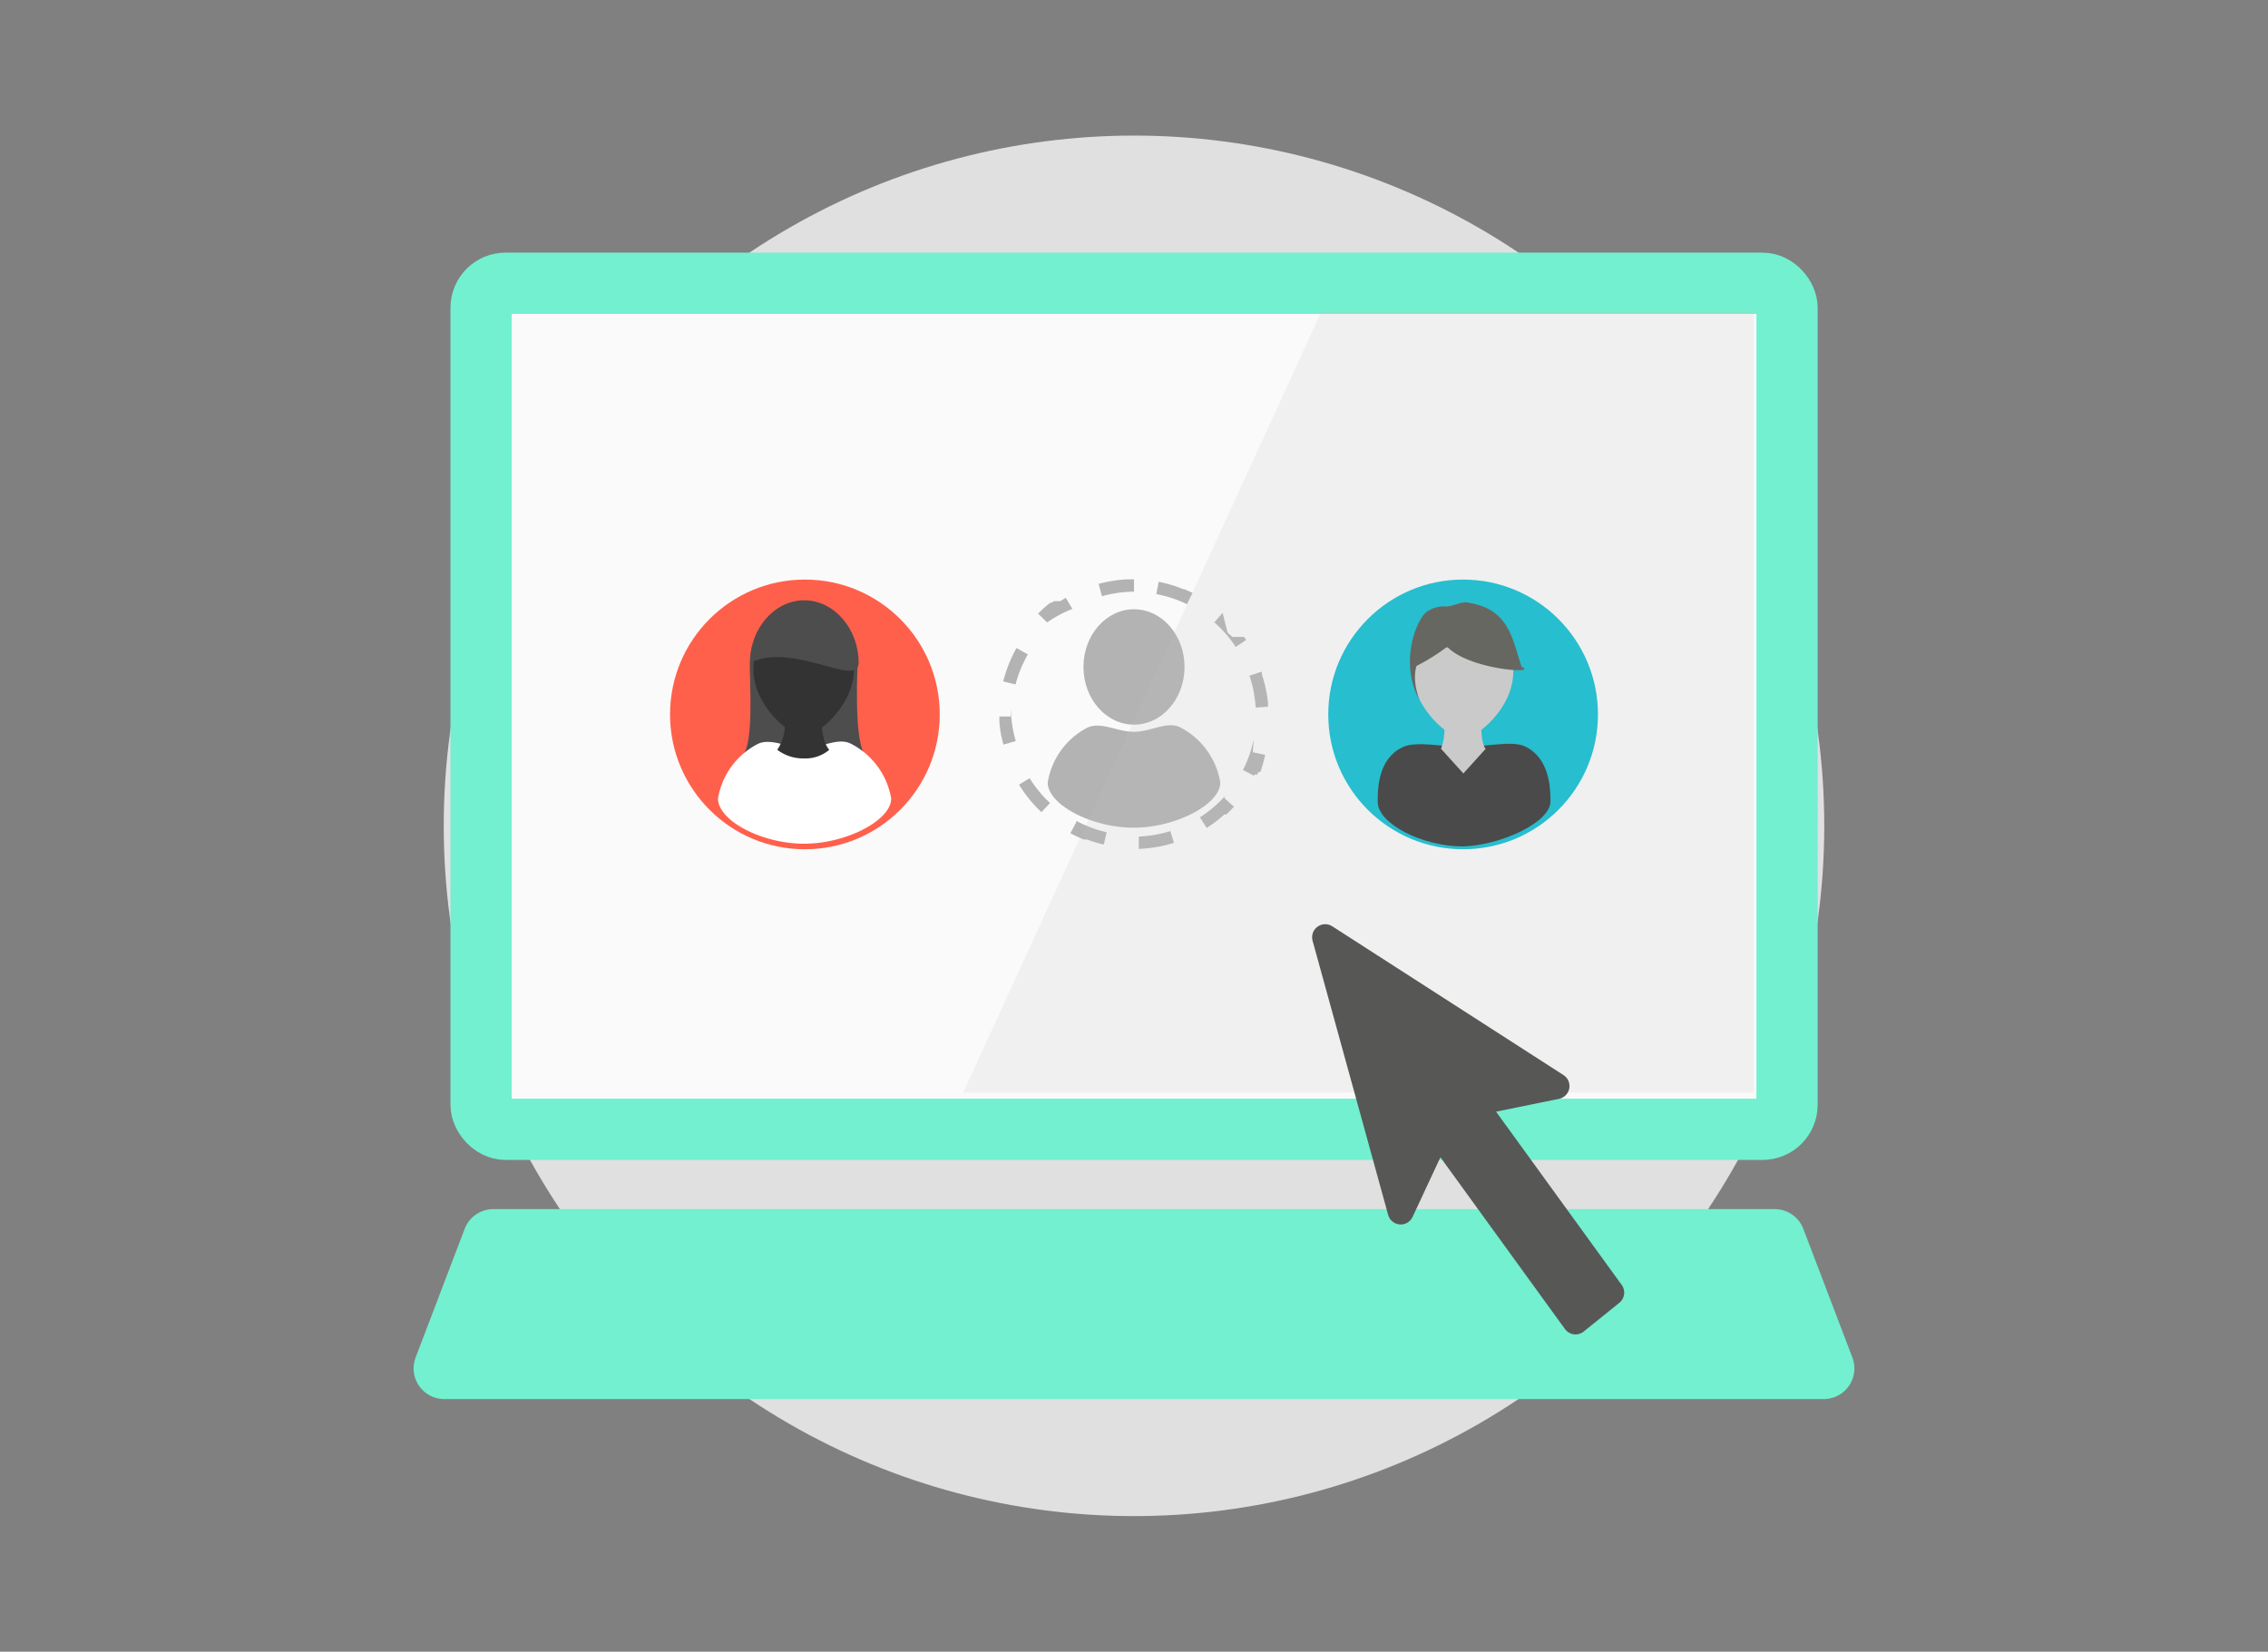 <svg id="Layer_1" data-name="Layer 1" xmlns="http://www.w3.org/2000/svg" width="184" height="134" viewBox="0 0 184 134"><rect x="0" y="0" width="184" height="134" fill="#808080" stroke="none"/><defs><style>.cls-1{fill:#e0e0e0;}.cls-2{fill:#fafafa;}.cls-12,.cls-2{stroke:#72f0cf;stroke-width:4.97px;}.cls-12,.cls-13,.cls-2{stroke-linecap:round;stroke-linejoin:round;}.cls-3{fill:#ff604c;}.cls-4{fill:#4d4d4d;}.cls-5{fill:#333;}.cls-6{fill:#fff;}.cls-7{fill:#08bed2;}.cls-8{fill:#ccc;}.cls-9{fill:#56564e;}.cls-10{fill:#b3b3b3;}.cls-11{fill:#bfbfbf;opacity:0.17;}.cls-12{fill:#72f0cf;}.cls-13{fill:#575756;stroke:#575756;stroke-width:2.12px;}</style></defs><title>Artboard 1</title><circle class="cls-1" cx="92" cy="67" r="56"/><rect class="cls-2" x="39.03" y="22.98" width="105.95" height="68.64" rx="1.99" ry="1.99"/><circle class="cls-3" cx="65.3" cy="57.96" r="10.94"/><path class="cls-4" d="M69.58,53.83s-8.75-1.74-8.75,0,.33,6.54-.6,7.48,11,1,10,0S69.58,53.83,69.58,53.83Z"/><path class="cls-5" d="M69.28,54.29c0-3-1.49-5.43-4.08-5.43s-4.08,2.43-4.08,5.43,3,5.43,4.08,5.43S69.28,57.29,69.28,54.29Z"/><path class="cls-6" d="M72.3,64.78A6.15,6.15,0,0,0,69,60.32c-1.08-.51-2.36.37-3.73.37s-2.71-.86-3.8-.33a6.12,6.12,0,0,0-3.22,4.42c0,1.79,3.52,3.67,7,3.67C68.63,68.45,72.3,66.57,72.3,64.78Z"/><path class="cls-5" d="M66.66,58.41c0-1.86-3-1.76-3,0a3.69,3.69,0,0,1-.6,2.42,3.47,3.47,0,0,0,2.16.7,3,3,0,0,0,2.06-.7S66.66,60.27,66.66,58.41Z"/><path class="cls-4" d="M69.66,53.78c0,2.08-5.33-1.75-8.82,0,0-2.8,2-5.08,4.41-5.08S69.66,51,69.66,53.78Z"/><circle class="cls-7" cx="118.7" cy="57.96" r="10.94"/><path class="cls-8" d="M122.77,54.49c0-3-1.49-5.43-4.08-5.43s-4.08,2.43-4.08,5.43,3,5.43,4.08,5.43S122.77,57.49,122.77,54.49Z"/><path class="cls-5" d="M125.79,65c0-1.16-.11-3.52-2.08-4.45-1.08-.51-3.57.08-4.94.08s-3.91-.57-5,0c-1.94.93-2,3.27-2,4.42,0,1.79,3.65,3.62,6.89,3.62C121.64,68.6,125.79,66.77,125.79,65Z"/><path class="cls-8" d="M120.16,58.61c0-1.86-3-1.76-3,0a4.79,4.79,0,0,1-.25,2.14l1.81,2,1.81-2S120.16,60.48,120.16,58.61Z"/><path class="cls-9" d="M123.15,54c2.38.75-3.92.43-5.74-1.53a16.11,16.11,0,0,1-2.87,1.74A3.79,3.79,0,0,1,118.7,50C121.13,50,121.41,53.43,123.15,54Z"/><path class="cls-9" d="M119.15,48.9c3.32.53,3.55,3,4.3,5.21-1.19-.33-3.77-.38-4.83-1.07-2.34-1.58-4.75.24-3.47,3.71-1.66-2.94-.23-6.64.68-7.17a2.46,2.46,0,0,1,1.51-.38C117.83,49.21,118.71,48.73,119.15,48.9Z"/><path class="cls-10" d="M92,47h-.55a11,11,0,0,0-2.32.37l.27,1A10,10,0,0,1,92,48V47Zm-5.54,1.5-.43.27h-.25l0,0H85.5l0,0h0l-.15.12h-.13a10.86,10.86,0,0,0-1,.89l.73.72A9.86,9.86,0,0,1,87,49.4l-.52-.88Zm-4,4.09a10.94,10.94,0,0,0-1.07,2.69l1,.25a9.93,9.93,0,0,1,1-2.44l-.89-.5Zm-.38,5.54-1,0q0,.23,0,.46h0v0h0v0h0v0h0v0h0v0h0v0h0a11,11,0,0,0,.16,1.15h0v0h0v0h0v0h0v0h0q.08.34.17.67l1-.29a10,10,0,0,1-.4-2.59Zm1.46,5-.87.53h0a10.86,10.86,0,0,0,1.82,2.23l.7-.74a9.85,9.85,0,0,1-1.65-2Zm3.78,3.57-.48.9a11,11,0,0,0,1.1.51h.25a10.86,10.86,0,0,0,1.36.41l.23-1a9.91,9.91,0,0,1-2.45-.92Zm7.65.72a10,10,0,0,1-2.58.45l0,1a11,11,0,0,0,2.85-.49l-.31-1Zm4.38-2.8a9.85,9.85,0,0,1-2,1.69l.55.86a10.88,10.88,0,0,0,1.44-1.1h.16q.31-.3.61-.62l-.76-.69ZM101.71,60a9.89,9.89,0,0,1-.87,2.47l.91.47,0-.1h0v0H102v0h0v0h0l.06-.14h0v0h0l0-.06h0v0h0v0h0v0h0v0h0v0h0v0h0v0h.19v0h0v0h0v0h0a10.86,10.86,0,0,0,.39-1.4l-1-.21Zm.66-5.51-1,.33a10,10,0,0,1,.5,2.58l1-.06c0-.12,0-.24,0-.37h0v0h0v0h0v0h0v0h0a11,11,0,0,0-.5-2.27Zm-3.18-4.77-.67.77a9.85,9.85,0,0,1,1.73,2l.85-.57-.17-.25h0l0,0h0v0h0v0h0v0h0v0h-.3v0h-.11v0h0v0h0v0h-.09v0h0v0h0v0h-.11v0h-.34l0,0h0l0,0h0l0,0h0l0,0h0l0,0h0l0,0h0l0,0h0l-.39-.35ZM94,47.2l-.19,1a9.88,9.88,0,0,1,2.49.82l.45-.92-.66-.3H96A10.87,10.87,0,0,0,94,47.2Z"/><ellipse class="cls-10" cx="92" cy="54.11" rx="4.1" ry="4.68"/><path class="cls-10" d="M99,63.48A6.15,6.15,0,0,0,95.73,59c-1.08-.51-2.36.37-3.73.37s-2.71-.86-3.8-.33A6.12,6.12,0,0,0,85,63.48c0,1.79,3.52,3.67,7,3.67C95.35,67.15,99,65.27,99,63.48Z"/><polygon class="cls-11" points="107.23 25.22 142.3 25.22 142.3 88.64 78.14 88.64 107.23 25.22"/><polygon class="cls-12" points="147.96 111.02 36.04 111.02 40.02 100.58 143.98 100.58 147.96 111.02"/><polygon class="cls-13" points="126.27 88.11 107.51 76.04 113.64 98.28 116.66 91.81 127.82 107.2 130.71 104.87 119.55 89.48 126.27 88.11"/></svg>